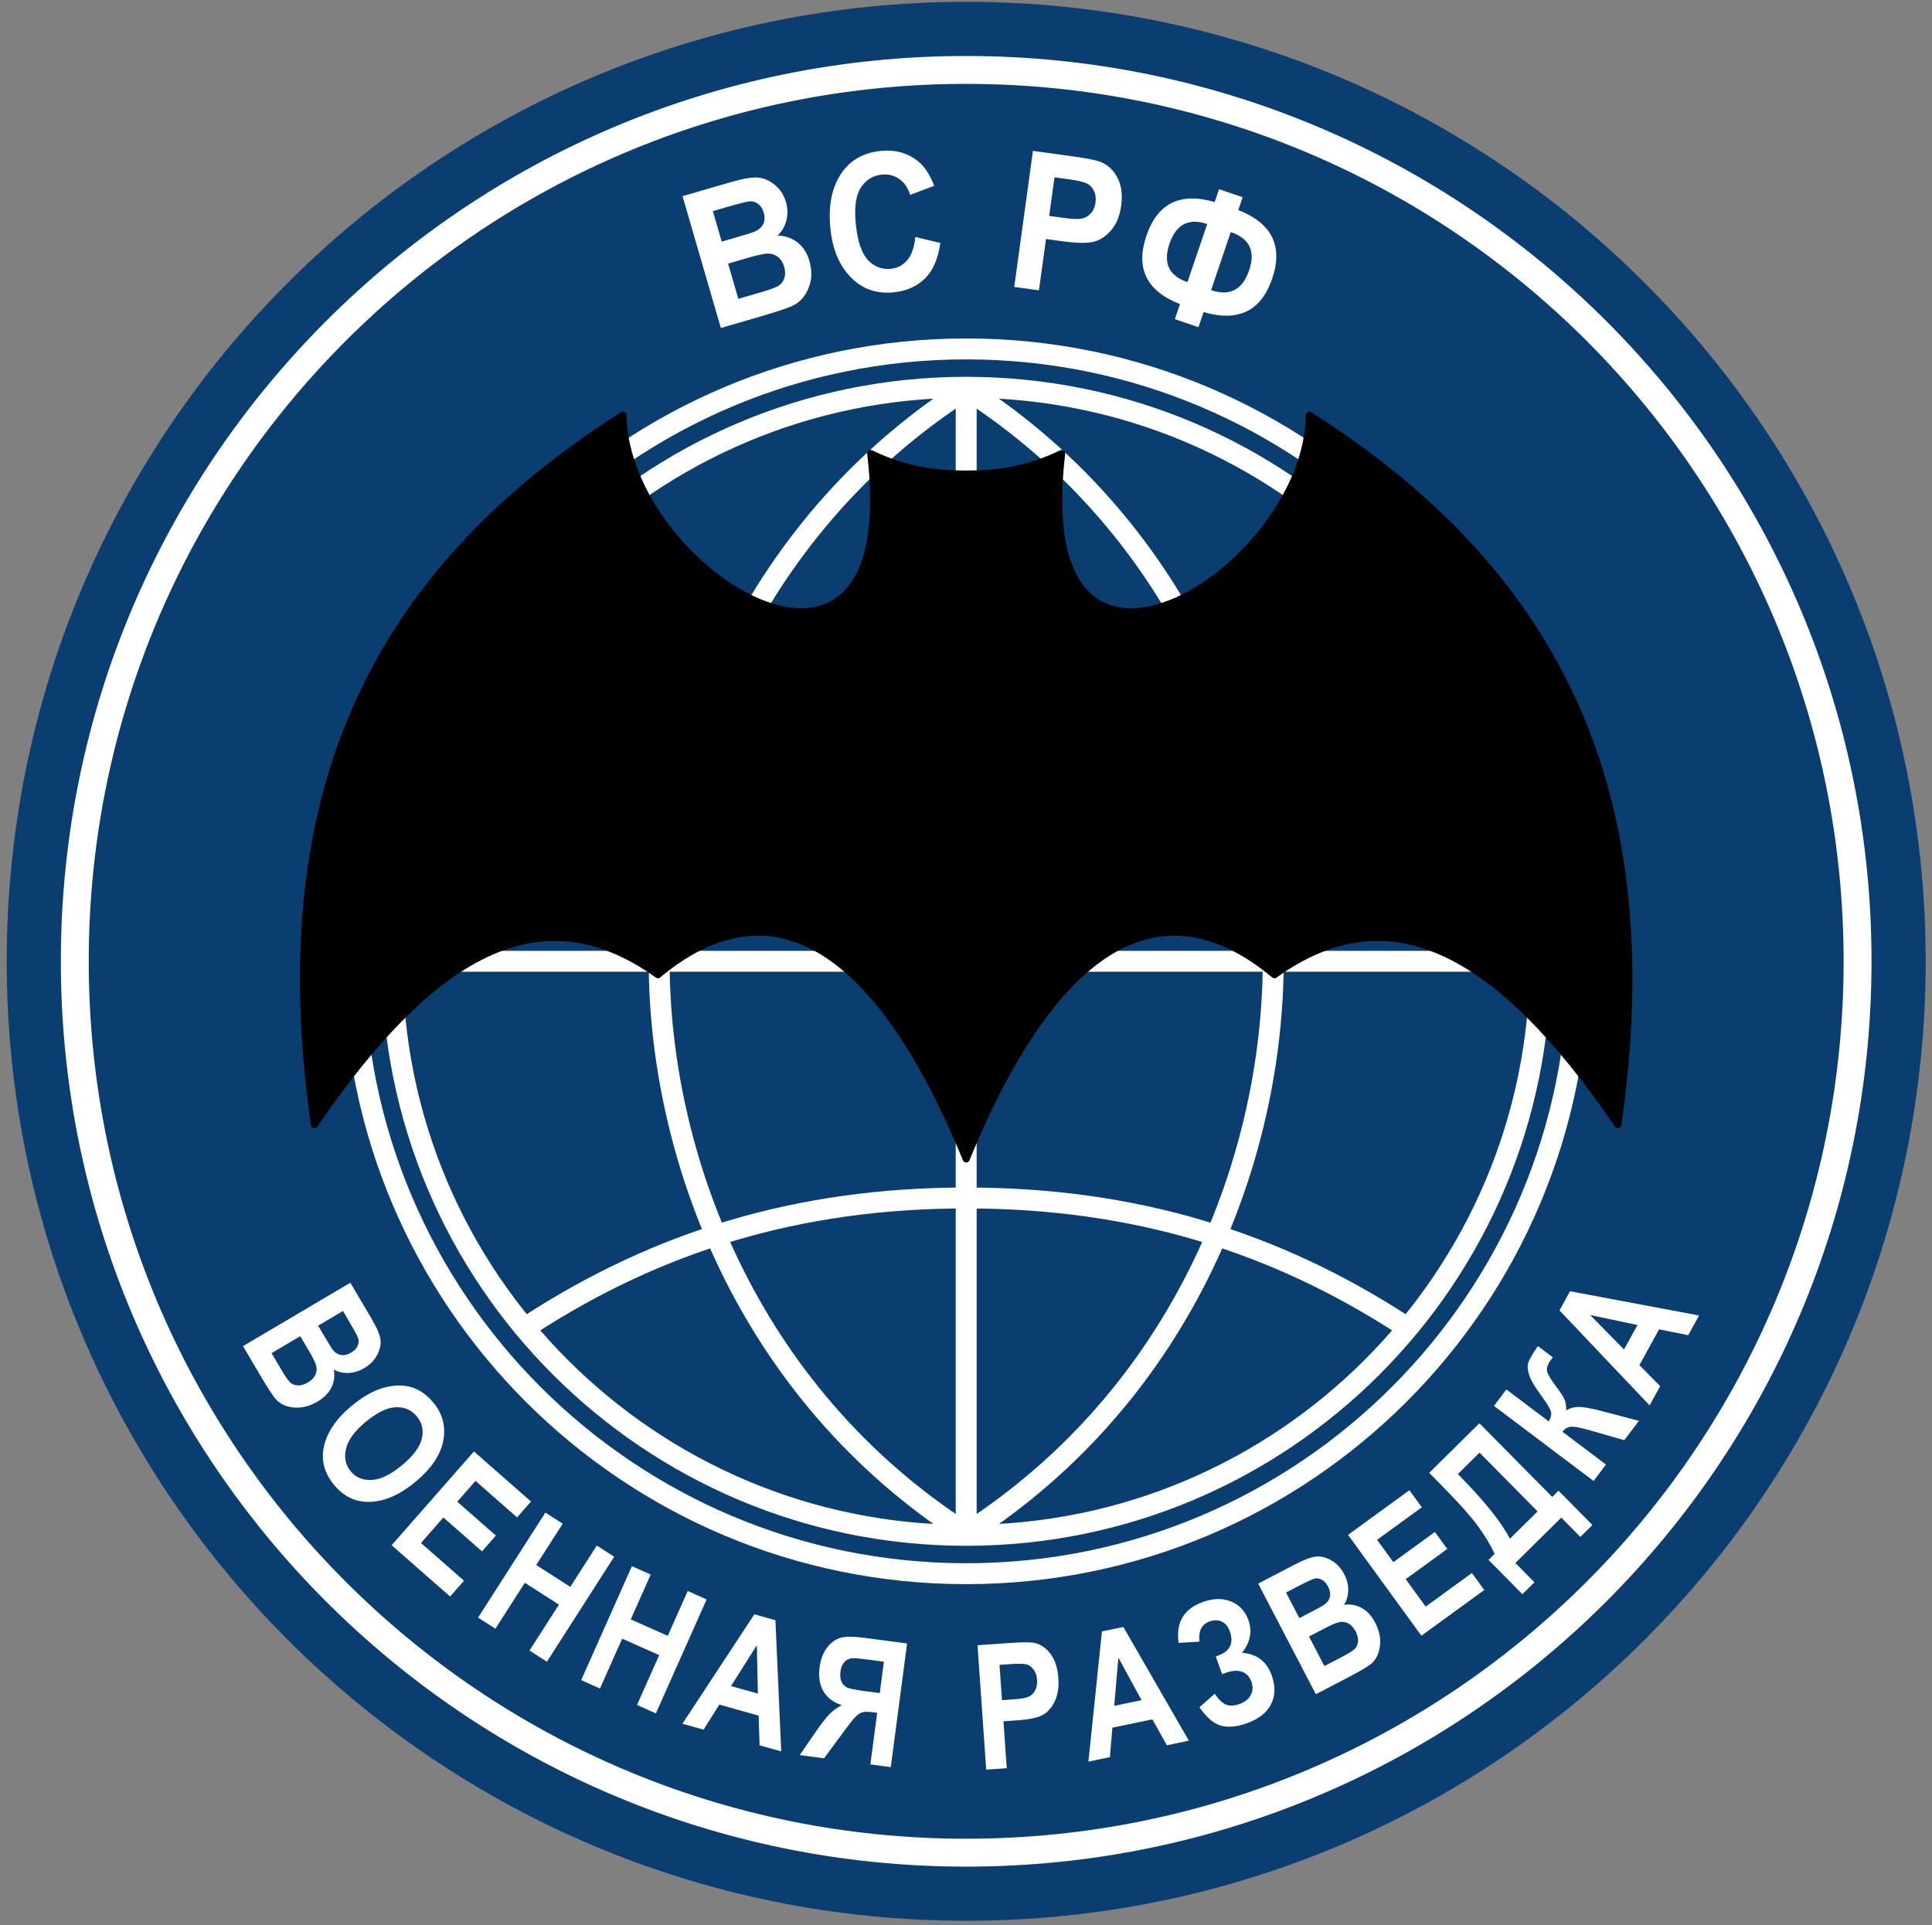 <?xml version="1.0" encoding="UTF-8" standalone="no"?>
<!-- Created with Inkscape (http://www.inkscape.org/) -->
<svg
   xmlns:svg="http://www.w3.org/2000/svg"
   xmlns="http://www.w3.org/2000/svg"
   version="1.0"
   width="277"
   height="276"
   viewBox="-0.96 -0.263 277 276"
   id="svg2"
   xml:space="preserve">
<rect x="-0.96" y="-0.263" width="277" height="276" fill="#808080" stroke="none"/>
<defs
   id="defs4">
</defs>
<path
   d="M 0,137.566 C 0,61.59 61.59,0 137.567,0 C 213.544,0 275.134,61.59 275.134,137.566 C 275.134,213.545 213.543,275.134 137.567,275.134 C 61.59,275.134 0,213.544 0,137.566 L 0,137.566 z "
   style="fill:#0a3d70"
   id="path6" />
<path
   d="M 9.764,137.566 C 9.764,66.982 66.982,9.764 137.567,9.764 C 208.152,9.764 265.37,66.982 265.37,137.566 C 265.37,208.152 208.152,265.371 137.567,265.371 C 66.982,265.371 9.764,208.152 9.764,137.566 L 9.764,137.566 z "
   style="fill:none;stroke:#ffffff;stroke-width:4;stroke-miterlimit:3.864"
   id="path8" />
<path
   d="M 49.764,137.566 C 49.764,89.074 89.075,49.764 137.568,49.764 C 186.061,49.764 225.371,89.074 225.371,137.566 C 225.371,186.06 186.061,225.371 137.568,225.371 C 89.075,225.371 49.764,186.06 49.764,137.566 L 49.764,137.566 z M 55.264,137.566 C 55.264,92.112 92.112,55.264 137.567,55.264 C 183.022,55.264 219.87,92.112 219.87,137.566 C 219.87,183.023 183.022,219.871 137.567,219.871 C 92.112,219.871 55.264,183.023 55.264,137.566 L 55.264,137.566 z M 137.567,219.019 L 137.567,56.528 M 219.106,137.566 L 56.614,137.566 M 137.567,219.607 C 105.87,199.25 93.548,165 93.548,137.566 M 137.567,219.607 C 169.263,199.25 181.587,165 181.587,137.566 M 137.567,55.528 C 169.263,75.884 181.587,110.134 181.587,137.566 M 74.87,189.75 C 93.209,177.832 113.37,171.5 137.567,171.5 M 200.264,189.75 C 181.925,177.832 161.764,171.5 137.568,171.5 M 137.567,55.528 C 105.87,75.884 93.547,110.134 93.547,137.566"
   style="fill:none;stroke:#ffffff;stroke-width:3;stroke-miterlimit:3.864"
   id="path10" />
<path
   d="M 137.567,67.701 C 133.12,67.701 128.809,67.148 123.87,64.75 C 128.87,106.75 88.62,81.75 88.37,59.25 C 51.594,82.585 37.51,114.837 44.12,161 C 61.87,135 77.37,128 93.37,139.5 C 108.62,126.75 124.12,133.25 137.567,165.914 C 151.013,133.25 166.513,126.75 181.763,139.5 C 197.763,128 213.263,135 231.013,161 C 237.624,114.837 223.54,82.586 186.763,59.25 C 186.513,81.75 146.263,106.75 151.263,64.75 C 146.324,67.147 142.014,67.701 137.567,67.701 L 137.567,67.701 z "
   style="stroke:#000000;stroke-linecap:round;stroke-linejoin:round;stroke-miterlimit:3.864"
   id="path12" />
<path
   d="M 96.899,27.862 L 103.721,25.88 C 105.583,25.339 106.938,25.113 107.784,25.202 C 108.63,25.292 109.427,25.652 110.175,26.283 C 110.923,26.914 111.44,27.724 111.727,28.713 C 111.992,29.624 112.008,30.512 111.778,31.376 C 111.547,32.24 111.129,32.951 110.521,33.51 C 111.628,33.542 112.583,33.871 113.384,34.495 C 114.186,35.12 114.751,35.999 115.081,37.134 C 115.48,38.509 115.455,39.778 115.002,40.939 C 114.549,42.1 113.86,42.937 112.932,43.449 C 112.286,43.804 110.706,44.347 108.192,45.078 L 102.391,46.764 L 96.899,27.862 z M 101.246,30.01 L 102.516,34.381 L 104.786,33.722 C 106.147,33.326 106.983,33.06 107.292,32.924 C 107.854,32.668 108.246,32.309 108.471,31.847 C 108.696,31.385 108.717,30.841 108.535,30.213 C 108.372,29.654 108.106,29.24 107.736,28.97 C 107.365,28.7 106.976,28.578 106.568,28.603 C 106.16,28.628 105.048,28.905 103.233,29.432 L 101.246,30.01 z M 103.43,37.528 L 104.899,42.582 L 108.09,41.655 C 109.489,41.248 110.368,40.921 110.727,40.672 C 111.085,40.424 111.343,40.065 111.498,39.595 C 111.654,39.126 111.644,38.59 111.47,37.989 C 111.29,37.37 110.997,36.903 110.593,36.587 C 110.189,36.271 109.726,36.108 109.204,36.096 C 108.683,36.084 107.685,36.293 106.21,36.721 L 103.43,37.528 z "
   style="fill:#ffffff"
   id="path14" />
<path
   d="M 130.281,33.718 L 133.859,34.578 C 133.546,36.825 132.814,38.517 131.664,39.657 C 130.515,40.797 129.023,41.461 127.191,41.65 C 124.889,41.887 122.94,41.273 121.344,39.808 C 119.506,38.117 118.425,35.689 118.1,32.528 C 117.757,29.188 118.316,26.489 119.777,24.43 C 121.048,22.643 122.899,21.625 125.329,21.375 C 127.308,21.171 129.026,21.615 130.485,22.708 C 131.524,23.482 132.353,24.707 132.971,26.38 L 129.54,27.678 C 129.206,26.641 128.674,25.875 127.945,25.379 C 127.216,24.882 126.395,24.681 125.484,24.775 C 124.181,24.909 123.171,25.535 122.455,26.653 C 121.738,27.77 121.503,29.518 121.747,31.896 C 122.001,34.363 122.583,36.076 123.494,37.036 C 124.405,37.996 125.501,38.409 126.785,38.277 C 127.725,38.18 128.505,37.764 129.122,37.031 C 129.739,36.296 130.126,35.193 130.281,33.718 z "
   style="fill:#ffffff"
   id="path16" />
<path
   d="M 144.458,40.878 L 147.137,21.372 L 152.844,22.156 C 154.971,22.448 156.348,22.732 156.976,23.009 C 157.979,23.454 158.751,24.215 159.294,25.293 C 159.837,26.37 160.001,27.686 159.788,29.238 C 159.595,30.649 159.14,31.79 158.423,32.663 C 157.707,33.536 156.884,34.105 155.952,34.371 C 155.021,34.636 153.482,34.621 151.337,34.326 L 149.01,34.007 L 147.999,41.365 L 144.458,40.878 z M 150.226,25.158 L 149.465,30.693 L 151.426,30.963 C 152.743,31.144 153.65,31.182 154.146,31.079 C 154.642,30.976 155.072,30.725 155.435,30.328 C 155.797,29.931 156.023,29.412 156.111,28.774 C 156.2,28.127 156.119,27.559 155.867,27.073 C 155.616,26.587 155.271,26.237 154.834,26.023 C 154.396,25.809 153.436,25.6 151.953,25.397 L 150.226,25.158 z "
   style="fill:#ffffff"
   id="path18" />
<path
   d="M 177.204,28.014 L 176.577,29.857 C 181.406,31.745 183.029,35.018 181.445,39.678 C 179.864,44.33 176.584,45.933 171.605,44.487 L 170.871,46.648 L 167.486,45.498 L 168.22,43.337 C 163.425,41.471 161.821,38.208 163.405,33.547 C 164.991,28.878 168.254,27.265 173.193,28.707 L 173.819,26.864 L 177.204,28.014 z M 169.292,40.185 L 172.122,31.859 C 169.465,30.956 167.661,31.902 166.71,34.699 C 165.774,37.454 166.635,39.282 169.292,40.185 z M 175.506,33.009 L 172.677,41.335 C 175.362,42.248 177.183,41.297 178.138,38.484 C 179.068,35.747 178.191,33.922 175.506,33.009 z "
   style="fill:#ffffff"
   id="path20" />
<path
   d="M 49.272,183.652 L 52.254,188.703 C 53.068,190.082 53.515,191.125 53.594,191.834 C 53.673,192.543 53.507,193.277 53.098,194.039 C 52.688,194.799 52.081,195.418 51.277,195.893 C 50.535,196.331 49.767,196.563 48.975,196.588 C 48.183,196.611 47.487,196.445 46.891,196.09 C 47.067,196.996 46.958,197.852 46.565,198.654 C 46.171,199.459 45.512,200.133 44.588,200.679 C 43.468,201.339 42.362,201.629 41.271,201.548 C 40.179,201.465 39.325,201.11 38.709,200.484 C 38.281,200.046 37.518,198.898 36.418,197.037 L 33.882,192.742 L 49.272,183.652 z M 42.091,191.32 L 37.976,193.752 L 39.371,196.113 C 39.983,197.149 40.43,197.782 40.712,198.011 C 40.994,198.241 41.354,198.363 41.79,198.374 C 42.226,198.384 42.689,198.245 43.179,197.956 C 43.683,197.659 44.034,197.308 44.234,196.901 C 44.434,196.494 44.49,196.079 44.404,195.653 C 44.318,195.227 43.952,194.469 43.307,193.378 L 42.091,191.32 z M 48.212,187.707 L 44.653,189.809 L 45.645,191.489 C 46.24,192.497 46.625,193.109 46.801,193.327 C 47.127,193.72 47.511,193.95 47.953,194.019 C 48.395,194.088 48.871,193.971 49.383,193.67 C 49.838,193.4 50.148,193.083 50.314,192.717 C 50.48,192.35 50.514,192.004 50.416,191.68 C 50.319,191.354 49.873,190.52 49.08,189.176 L 48.212,187.707 z "
   style="fill:#ffffff"
   id="path22" />
<path
   d="M 49.423,201.335 C 51.062,199.975 52.612,199.097 54.076,198.7 C 55.54,198.303 56.855,198.282 58.024,198.632 C 59.193,198.984 60.24,199.716 61.165,200.829 C 62.505,202.442 62.981,204.27 62.594,206.31 C 62.206,208.35 60.873,210.316 58.596,212.207 C 56.294,214.119 54.048,215.074 51.86,215.074 C 49.93,215.08 48.293,214.273 46.947,212.652 C 45.591,211.019 45.087,209.261 45.435,207.376 C 45.834,205.226 47.164,203.212 49.423,201.335 z M 51.465,203.605 C 49.882,204.919 48.944,206.205 48.652,207.462 C 48.36,208.719 48.582,209.794 49.32,210.683 C 50.063,211.578 51.071,211.992 52.345,211.928 C 53.619,211.864 55.069,211.157 56.695,209.806 C 58.29,208.481 59.232,207.215 59.52,206.009 C 59.808,204.802 59.567,203.736 58.798,202.81 C 58.029,201.884 57.018,201.451 55.765,201.507 C 54.512,201.566 53.079,202.264 51.465,203.605 z "
   style="fill:#ffffff"
   id="path24" />
<path
   d="M 55.192,221.289 L 66.991,207.844 L 75.171,215.024 L 73.175,217.298 L 67.214,212.067 L 64.598,215.047 L 70.137,219.908 L 68.149,222.174 L 62.61,217.313 L 59.4,220.97 L 65.563,226.378 L 63.575,228.644 L 55.192,221.289 z "
   style="fill:#ffffff"
   id="path26" />
<path
   d="M 67.586,231.664 L 77.233,216.609 L 79.718,218.201 L 75.921,224.127 L 80.809,227.26 L 84.606,221.334 L 87.102,222.934 L 77.454,237.989 L 74.958,236.389 L 79.177,229.807 L 74.288,226.674 L 70.07,233.256 L 67.586,231.664 z "
   style="fill:#ffffff"
   id="path28" />
<path
   d="M 82.367,240.632 L 89.64,224.29 L 92.337,225.491 L 89.475,231.923 L 94.781,234.284 L 97.643,227.852 L 100.351,229.057 L 93.079,245.4 L 90.37,244.194 L 93.551,237.048 L 88.245,234.687 L 85.064,241.833 L 82.367,240.632 z "
   style="fill:#ffffff"
   id="path30" />
<path
   d="M 111.049,250.846 L 107.947,249.978 L 107.808,245.72 L 102.168,244.142 L 99.91,247.73 L 96.879,246.882 L 107.197,231.196 L 110.217,232.04 L 111.049,250.846 z M 107.704,242.562 L 107.553,235.628 L 103.85,241.483 L 107.704,242.562 z "
   style="fill:#ffffff"
   id="path32" />
<path
   d="M 123.827,252.716 L 124.804,245.316 L 124.2,245.236 C 123.523,245.148 123.022,245.149 122.698,245.242 C 122.374,245.334 122.052,245.538 121.732,245.852 C 121.412,246.167 120.776,246.97 119.827,248.265 L 117.19,251.841 L 113.695,251.38 L 115.917,248.153 C 116.809,246.86 117.496,245.973 117.978,245.491 C 118.46,245.01 119.045,244.585 119.734,244.216 C 118.537,243.837 117.662,243.181 117.109,242.245 C 116.556,241.311 116.37,240.151 116.553,238.765 C 116.698,237.669 117.039,236.756 117.578,236.027 C 118.117,235.298 118.746,234.82 119.465,234.591 C 120.185,234.362 121.334,234.351 122.914,234.56 L 129.094,235.374 L 126.755,253.103 L 123.827,252.716 z M 125.771,237.988 L 123.473,237.685 C 122.159,237.511 121.359,237.451 121.073,237.503 C 120.669,237.581 120.332,237.776 120.061,238.089 C 119.79,238.402 119.617,238.841 119.543,239.405 C 119.465,239.993 119.516,240.479 119.695,240.864 C 119.874,241.249 120.137,241.524 120.485,241.688 C 120.832,241.853 121.671,242.024 123.001,242.198 L 125.178,242.485 L 125.771,237.988 z "
   style="fill:#ffffff"
   id="path34" />
<path
   d="M 140.436,253.466 L 139.193,235.626 L 143.939,235.296 C 145.707,235.173 146.869,235.177 147.424,235.31 C 148.312,235.525 149.069,236.064 149.695,236.925 C 150.322,237.786 150.684,238.926 150.784,240.345 C 150.874,241.636 150.706,242.734 150.28,243.64 C 149.853,244.546 149.288,245.201 148.583,245.605 C 147.877,246.008 146.632,246.273 144.848,246.396 L 142.912,246.531 L 143.382,253.261 L 140.436,253.466 z M 142.347,238.439 L 142.701,243.502 L 144.332,243.389 C 145.427,243.313 146.166,243.184 146.549,243.002 C 146.932,242.82 147.235,242.52 147.458,242.101 C 147.681,241.682 147.772,241.18 147.732,240.596 C 147.69,240.004 147.526,239.514 147.238,239.126 C 146.95,238.738 146.611,238.488 146.22,238.377 C 145.828,238.266 145.017,238.254 143.783,238.34 L 142.347,238.439 z "
   style="fill:#ffffff"
   id="path36" />
<path
   d="M 169.491,249.312 L 166.339,249.969 L 164.257,246.254 L 158.526,247.448 L 158.172,251.671 L 155.091,252.314 L 157.031,233.644 L 160.099,233.005 L 169.491,249.312 z M 162.71,243.5 L 159.387,237.415 L 158.794,244.316 L 162.71,243.5 z "
   style="fill:#ffffff"
   id="path38" />
<path
   d="M 174.864,239.56 L 174.255,239.775 L 173.35,237.222 C 175.332,236.632 176.002,235.433 175.361,233.623 C 175.128,232.964 174.752,232.506 174.234,232.249 C 173.715,231.993 173.127,231.981 172.467,232.216 C 171.333,232.618 170.847,233.585 171.01,235.114 L 168.02,235.294 C 167.606,232.353 168.779,230.392 171.539,229.413 C 173.025,228.886 174.366,228.87 175.56,229.365 C 176.753,229.86 177.579,230.753 178.036,232.04 C 178.604,233.642 178.299,235.2 177.118,236.714 C 179.243,236.866 180.663,237.951 181.379,239.968 C 181.925,241.508 181.889,242.884 181.27,244.096 C 180.652,245.308 179.492,246.216 177.79,246.82 C 176.35,247.33 175.116,247.444 174.093,247.16 C 173.07,246.877 172.041,245.998 171.01,244.525 L 173.207,242.582 C 173.802,243.458 174.36,243.986 174.883,244.168 C 175.404,244.35 176.023,244.314 176.736,244.063 C 177.509,243.788 178.052,243.36 178.365,242.78 C 178.676,242.198 178.71,241.563 178.465,240.874 C 178.209,240.153 177.767,239.677 177.136,239.442 C 176.505,239.207 175.745,239.248 174.864,239.56 z "
   style="fill:#ffffff"
   id="path40" />
<path
   d="M 179.431,226.793 L 184.634,224.079 C 186.055,223.339 187.121,222.948 187.834,222.907 C 188.546,222.866 189.272,223.069 190.011,223.518 C 190.749,223.969 191.335,224.608 191.768,225.438 C 192.166,226.202 192.357,226.981 192.339,227.774 C 192.321,228.567 192.12,229.253 191.734,229.831 C 192.648,229.702 193.497,229.856 194.279,230.293 C 195.061,230.73 195.701,231.423 196.197,232.375 C 196.799,233.528 197.029,234.649 196.889,235.735 C 196.749,236.822 196.35,237.657 195.691,238.239 C 195.232,238.643 194.043,239.345 192.125,240.345 L 187.7,242.653 L 179.431,226.793 z M 183.425,228.068 L 185.337,231.736 L 187.067,230.834 C 188.106,230.292 188.739,229.939 188.964,229.775 C 189.374,229.47 189.625,229.097 189.718,228.66 C 189.811,228.223 189.719,227.74 189.446,227.213 C 189.201,226.744 188.9,226.418 188.542,226.233 C 188.185,226.048 187.841,225.997 187.511,226.077 C 187.182,226.157 186.324,226.557 184.94,227.28 L 183.425,228.068 z M 186.713,234.375 L 188.925,238.617 L 191.359,237.347 C 192.426,236.79 193.083,236.377 193.327,236.107 C 193.572,235.837 193.711,235.486 193.746,235.05 C 193.78,234.614 193.666,234.144 193.402,233.64 C 193.131,233.12 192.798,232.75 192.404,232.53 C 192.01,232.31 191.597,232.23 191.167,232.295 C 190.737,232.358 189.959,232.684 188.834,233.27 L 186.713,234.375 z "
   style="fill:#ffffff"
   id="path42" />
<path
   d="M 202.831,234.264 L 192.314,219.802 L 201.113,213.404 L 202.892,215.85 L 196.48,220.513 L 198.811,223.718 L 204.77,219.386 L 206.541,221.823 L 200.583,226.156 L 203.445,230.092 L 210.074,225.272 L 211.845,227.71 L 202.831,234.264 z "
   style="fill:#ffffff"
   id="path44" />
<path
   d="M 221.589,214.365 L 222.491,213.473 L 227.35,218.392 L 225.623,220.097 L 222.89,217.329 L 216.306,223.835 L 219.039,226.602 L 217.312,228.308 L 212.453,223.389 L 213.321,222.533 C 212.782,221.304 211.982,219.969 210.922,218.525 C 209.862,217.081 208.098,215.111 205.629,212.613 L 203.949,210.912 L 211.149,203.799 L 221.589,214.365 z M 211.168,208.015 L 208.063,211.083 C 211.771,214.837 214.259,217.927 215.526,220.354 L 219.49,216.438 L 211.168,208.015 z "
   style="fill:#ffffff"
   id="path46" />
<path
   d="M 227.519,212.076 L 213.236,201.312 L 215.013,198.955 L 221.093,203.536 C 221.424,202.961 221.522,202.465 221.384,202.045 C 221.247,201.625 220.751,200.834 219.896,199.671 C 219.042,198.508 218.498,197.558 218.263,196.82 C 218.03,196.084 218.009,195.472 218.201,194.986 C 218.394,194.502 218.838,193.75 219.531,192.736 L 221.675,194.351 L 221.425,194.681 C 220.921,195.351 220.734,195.919 220.864,196.39 C 220.993,196.859 221.406,197.552 222.1,198.468 C 222.795,199.384 223.221,200.04 223.379,200.439 C 223.536,200.839 223.609,201.343 223.596,201.956 C 224.202,201.598 224.869,201.435 225.597,201.471 C 226.325,201.504 227.428,201.717 228.906,202.108 L 234.016,203.454 L 231.924,206.231 L 227.166,204.862 C 225.955,204.508 225.066,204.319 224.5,204.296 C 223.933,204.271 223.449,204.509 223.05,205.013 L 229.295,209.72 L 227.519,212.076 z "
   style="fill:#ffffff"
   id="path48" />
<path
   d="M 242.64,188.349 L 241.088,191.171 L 236.911,190.335 L 234.09,195.466 L 237.068,198.482 L 235.551,201.24 L 222.632,187.621 L 224.143,184.873 L 242.64,188.349 z M 233.813,189.718 L 227.028,188.282 L 231.884,193.223 L 233.813,189.718 z "
   style="fill:#ffffff"
   id="path50" />
</svg>